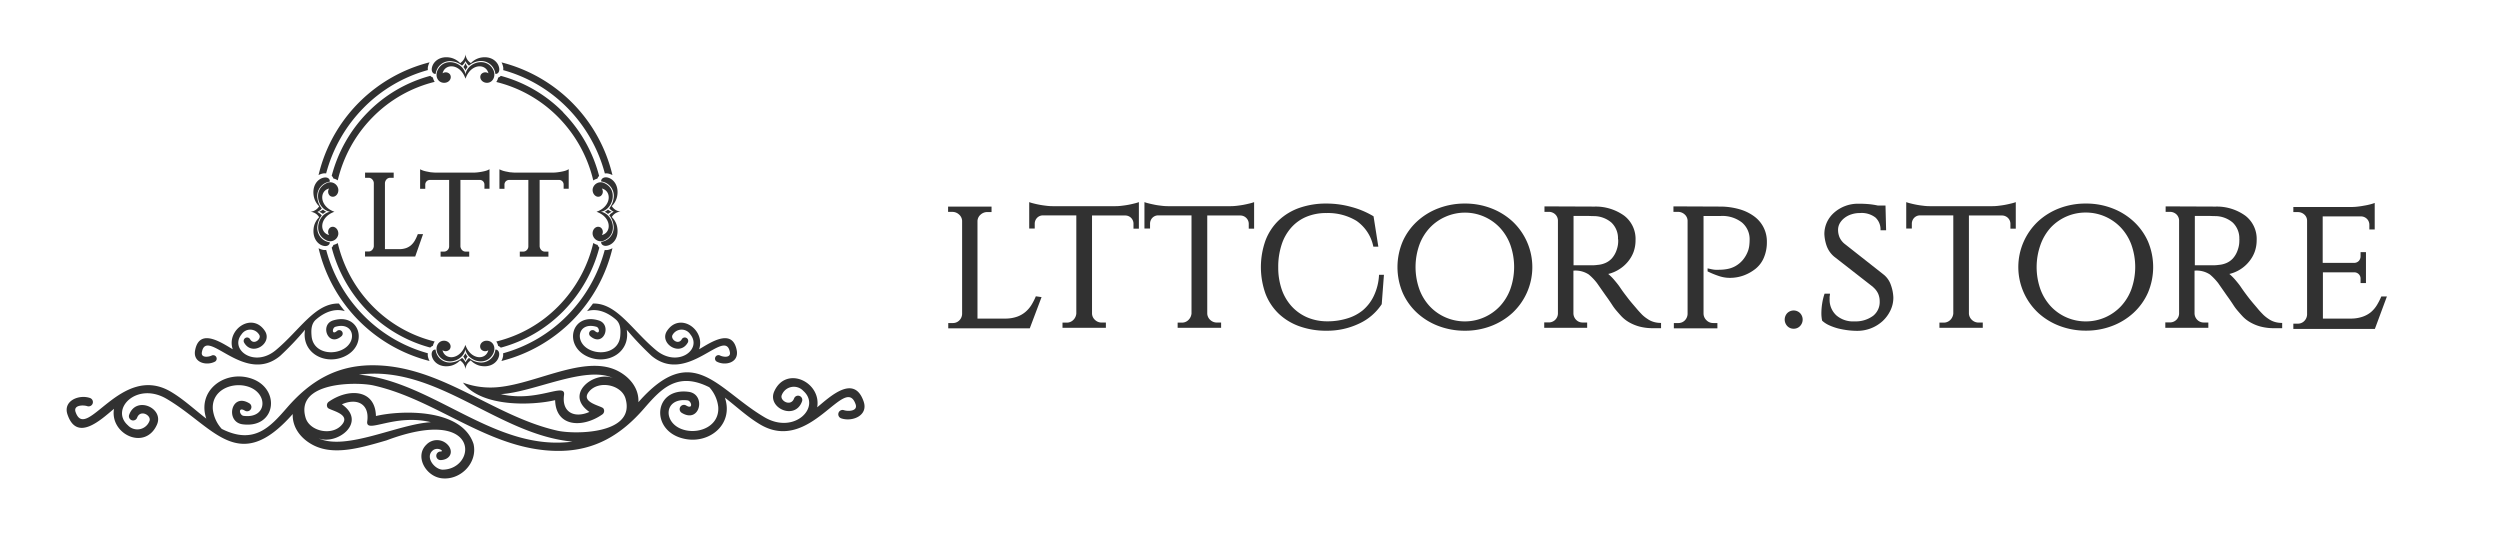 <?xml version="1.0" encoding="UTF-8"?> <svg xmlns="http://www.w3.org/2000/svg" id="Layer_1" data-name="Layer 1" viewBox="0 0 611.39 130.36"> <defs> <style>.cls-1,.cls-2{fill:#313131;}.cls-2{fill-rule:evenodd;}</style> </defs> <path class="cls-1" d="M102.11,57.42a10.11,10.11,0,0,1-.68,1.44,4.61,4.61,0,0,1-.9,1.1,3.77,3.77,0,0,1-1.22.71,5,5,0,0,1-1.7.26H94.14V44.77a1.45,1.45,0,0,1,.41-.92,1.17,1.17,0,0,1,.89-.37h.84V42.21h-7v1.27h.84a1.14,1.14,0,0,1,.89.37,1.39,1.39,0,0,1,.41.9V60.21a1.46,1.46,0,0,1-.42.92,1.14,1.14,0,0,1-.89.37h-.84v1.24h12.27l1.92-5.48h-1.28Z"></path> <path class="cls-1" d="M118.71,41.8c-.28.08-.58.14-.89.2s-.66.11-1,.15a7.85,7.85,0,0,1-.92.06h-9.35a7.72,7.72,0,0,1-.92-.06c-.34,0-.67-.09-1-.15s-.61-.12-.89-.2a5.48,5.48,0,0,1-.64-.23l-.36-.17v4.77H104v-1a1.14,1.14,0,0,1,.31-.81,1.13,1.13,0,0,1,.77-.35h4.76V60.28a1.26,1.26,0,0,1-.39.89,1.2,1.2,0,0,1-.86.36h-.84v1.24h7V61.53h-.85a1.17,1.17,0,0,1-.89-.37,1.47,1.47,0,0,1-.41-.9V44h4.78a1.14,1.14,0,0,1,1.09,1.16v1h1.24V41.38l-.37.2A4.19,4.19,0,0,1,118.71,41.8Z"></path> <path class="cls-1" d="M138.7,41.58a4.19,4.19,0,0,1-.6.22c-.28.08-.58.14-.89.2s-.66.11-1,.15a7.72,7.72,0,0,1-.92.06h-9.35a7.72,7.72,0,0,1-.92-.06c-.34,0-.67-.09-1-.15s-.61-.12-.89-.2a5.48,5.48,0,0,1-.64-.23l-.35-.17v4.77h1.23v-1a1.14,1.14,0,0,1,.31-.81,1.13,1.13,0,0,1,.77-.35h4.76V60.28a1.26,1.26,0,0,1-.39.89,1.19,1.19,0,0,1-.85.36h-.85v1.24h7V61.53h-.85a1.17,1.17,0,0,1-.89-.37,1.53,1.53,0,0,1-.41-.9V44h4.78a1.14,1.14,0,0,1,1.09,1.16v1h1.24V41.38Z"></path> <path class="cls-2" d="M80.64,59.2c.1.52-.44,1.11-1.39.95-1.63-.28-3-2.1-2.48-4.75a4.71,4.71,0,0,1,1.28-2.28,2.76,2.76,0,0,0-2.13-1.33,2.8,2.8,0,0,0,2.13-1.34,4.62,4.62,0,0,1-1.28-2.28c-.57-2.64.85-4.46,2.48-4.74,1-.17,1.49.43,1.39,1a3.53,3.53,0,0,0-3,4.13,4.73,4.73,0,0,0,1.06,2.42,3.18,3.18,0,0,1-1.09.86,3,3,0,0,1,1.09.86,4.73,4.73,0,0,0-1.06,2.42,3.53,3.53,0,0,0,3,4.13Zm-.85-7.41a3.43,3.43,0,0,1-.81-.53,3.17,3.17,0,0,1-.93.53,3.17,3.17,0,0,1,.93.53,2.91,2.91,0,0,1,.81-.53Zm2,0c-3.68-1.29-3.77-5.1-1.3-5.69a1.35,1.35,0,0,0,.24,1.81c1,.66,2.17-.34,2-1.66a2,2,0,0,0-3-1.39c-3.33,1.63-2,6.43,1,6.93-2.93.5-4.3,5.3-1,6.93a2,2,0,0,0,3-1.4c.14-1.31-1.06-2.31-2-1.65a1.35,1.35,0,0,0-.24,1.81c-2.47-.6-2.38-4.41,1.3-5.69Zm39.33,33.72c.51-.1,1.1.45.94,1.42-.28,1.65-2.07,3.09-4.68,2.52a4.67,4.67,0,0,1-2.24-1.3,2.83,2.83,0,0,0-1.32,2.16,2.79,2.79,0,0,0-1.31-2.16,4.72,4.72,0,0,1-2.24,1.3c-2.61.57-4.4-.87-4.68-2.52-.16-1,.42-1.52.94-1.42a3.5,3.5,0,0,0,4.07,3.1A4.52,4.52,0,0,0,113,87.53a3,3,0,0,1,.85,1.11,3.24,3.24,0,0,1,.85-1.11,4.55,4.55,0,0,0,2.38,1.08,3.5,3.5,0,0,0,4.07-3.1Zm-7.3.87a3.12,3.12,0,0,1-.52.81,3.3,3.3,0,0,1,.52,1,3.85,3.85,0,0,1,.52-1,3.4,3.4,0,0,1-.52-.81Zm0-2.06c-1.26,3.74-5,3.83-5.6,1.33A1.32,1.32,0,0,0,110,85.4c.64-1-.34-2.21-1.64-2.06s-2,1.64-1.37,3.07c1.6,3.38,6.33,2,6.82-1,.5,3,5.23,4.37,6.83,1,.67-1.43,0-2.91-1.38-3.07s-2.27,1.07-1.63,2.06a1.32,1.32,0,0,0,1.79.25c-.59,2.5-4.34,2.41-5.61-1.33Zm33.21-39.94c-.1-.52.44-1.12,1.39-1,1.63.28,3.05,2.1,2.48,4.74a4.62,4.62,0,0,1-1.28,2.28,2.8,2.8,0,0,0,2.13,1.34,2.76,2.76,0,0,0-2.13,1.33,4.71,4.71,0,0,1,1.28,2.28c.57,2.65-.85,4.47-2.48,4.75-.95.16-1.49-.43-1.39-.95a3.53,3.53,0,0,0,3-4.13A4.82,4.82,0,0,0,149,52.65a3,3,0,0,1,1.09-.86,3.18,3.18,0,0,1-1.09-.86,4.82,4.82,0,0,0,1.06-2.42,3.53,3.53,0,0,0-3-4.13Zm.85,7.41a2.91,2.91,0,0,1,.81.53,3.17,3.17,0,0,1,.93-.53,3.17,3.17,0,0,1-.93-.53,3.43,3.43,0,0,1-.81.53Zm-2,0c3.68,1.28,3.77,5.09,1.3,5.69a1.35,1.35,0,0,0-.24-1.81c-1-.66-2.17.34-2,1.65a2,2,0,0,0,3,1.4c3.33-1.63,2-6.43-1-6.93,2.93-.5,4.3-5.3,1-6.93a2,2,0,0,0-3,1.39c-.14,1.32,1.06,2.32,2,1.66a1.35,1.35,0,0,0,.24-1.81c2.47.59,2.38,4.4-1.3,5.69ZM106.55,18.06c-.52.11-1.1-.44-.94-1.41.28-1.65,2.07-3.1,4.68-2.52a4.72,4.72,0,0,1,2.24,1.3,2.81,2.81,0,0,0,1.31-2.16,2.84,2.84,0,0,0,1.32,2.16,4.67,4.67,0,0,1,2.24-1.3c2.61-.58,4.4.87,4.68,2.52.16,1-.43,1.52-.94,1.41a3.52,3.52,0,0,0-4.07-3.1,4.57,4.57,0,0,0-2.38,1.09,3.19,3.19,0,0,1-.85-1.12,3,3,0,0,1-.85,1.12A4.54,4.54,0,0,0,110.62,15a3.51,3.51,0,0,0-4.07,3.1Zm7.29-.86a3.67,3.67,0,0,1,.52-.82,3.79,3.79,0,0,1-.52-.95,3.24,3.24,0,0,1-.52.95,3.35,3.35,0,0,1,.52.82Zm0,2.05c1.27-3.74,5-3.82,5.61-1.32a1.33,1.33,0,0,0-1.79.24c-.64,1,.34,2.21,1.63,2.07s2-1.64,1.38-3.07c-1.6-3.38-6.33-2-6.83,1-.49-3-5.22-4.37-6.82-1-.67,1.43,0,2.91,1.37,3.07s2.28-1.08,1.64-2.07a1.33,1.33,0,0,0-1.79-.24c.59-2.5,4.34-2.42,5.6,1.32Zm8.78-4a37.35,37.35,0,0,1,27.16,27.58,3.68,3.68,0,0,0-1.18-.41,2.57,2.57,0,0,0-.68,0,36,36,0,0,0-9.12-16,35.17,35.17,0,0,0-15.74-9.27,2.74,2.74,0,0,0,0-.7,3.82,3.82,0,0,0-.41-1.19Zm-18,1.89a35.17,35.17,0,0,0-15.74,9.27,35.9,35.9,0,0,0-9.12,16,2.66,2.66,0,0,0-.69,0,3.71,3.71,0,0,0-1.17.41q.2-.85.45-1.71a37.31,37.31,0,0,1,26.71-25.87,4.11,4.11,0,0,0-.42,1.19,3.28,3.28,0,0,0,0,.7ZM149.78,60.7a37.33,37.33,0,0,1-27.16,27.59,3.79,3.79,0,0,0,.41-1.2,2.66,2.66,0,0,0,0-.69,35.17,35.17,0,0,0,15.74-9.27,36,36,0,0,0,9.12-16,2.21,2.21,0,0,0,.68,0,3.69,3.69,0,0,0,1.18-.42ZM105.07,88.29A37.33,37.33,0,0,1,77.91,60.7a3.49,3.49,0,0,0,1.17.42,2.28,2.28,0,0,0,.69,0,35.88,35.88,0,0,0,9.12,16,35.17,35.17,0,0,0,15.74,9.27,3.19,3.19,0,0,0,0,.69,4.07,4.07,0,0,0,.42,1.2Zm32.7-60.8a33.72,33.72,0,0,0-15.3-8.94,1.49,1.49,0,0,1-.65.43,2.84,2.84,0,0,1-.45,1.07,32,32,0,0,1,15.2,8.66,32.7,32.7,0,0,1,8.52,15.43,2.81,2.81,0,0,1,1-.45,1.65,1.65,0,0,1,.43-.66,34.47,34.47,0,0,0-8.8-15.54Zm-32.55-8.94a33.72,33.72,0,0,0-15.3,8.94A34.47,34.47,0,0,0,81.12,43a1.53,1.53,0,0,1,.42.66,2.79,2.79,0,0,1,1.06.45,32.62,32.62,0,0,1,8.52-15.43,32,32,0,0,1,15.19-8.66,3,3,0,0,1-.44-1.07,1.49,1.49,0,0,1-.65-.43Zm39.87,40.89a32.75,32.75,0,0,1-8.52,15.43,31.85,31.85,0,0,1-15.2,8.65,2.9,2.9,0,0,1,.45,1.07,1.68,1.68,0,0,1,.65.43,33.7,33.7,0,0,0,15.3-8.93,34.52,34.52,0,0,0,8.8-15.54,1.72,1.72,0,0,1-.43-.66,2.81,2.81,0,0,1-1-.45ZM106.31,83.52a31.86,31.86,0,0,1-15.19-8.65A32.66,32.66,0,0,1,82.6,59.44a2.79,2.79,0,0,1-1.06.45,1.59,1.59,0,0,1-.42.66,34.52,34.52,0,0,0,8.8,15.54A33.7,33.7,0,0,0,105.22,85a1.68,1.68,0,0,1,.65-.43A3.07,3.07,0,0,1,106.31,83.52Z"></path> <path class="cls-2" d="M22,97.33a1.05,1.05,0,0,1-.66,2c-.93-.32-3.48-.32-2.85,1.45,2.63,7.49,11.06-12.14,23.26-5,3.14,1.85,5.82,4.39,8.7,6.6-2.23-6.64,4-11.52,10.17-10.05,8.16,1.93,7.27,12.53-1.27,11.44C55,103.23,56.5,95.86,61,98.65a1.05,1.05,0,0,1-1.08,1.8c-1.81-1.12-1.37,1.12-.35,1.25,6,.77,6.11-6,.55-7.3-3.74-.88-8.4,1.15-8.07,5.7a8.47,8.47,0,0,0,2.18,4.79c7.93,4,11.9-.52,16-5.23,5.62-6.46,12-10.28,20.72-10.33,16.82-.09,29.54,12.44,45.39,16,4,.91,19.3,1,16.61-7.94-1.06-3.37-6.62-4.46-8.93-1.58h0c-2.17,2.65,3.09,3.42,3.54,4.08a1.05,1.05,0,0,1-.26,1.46c-4.72,3.31-11.36,3.2-11.54-3.49-5.36,1.27-17.88,1.88-22.54-4.29A19.18,19.18,0,0,0,120,94.77c9.67,0,22.31-8.21,30.8-4.2,3,1.44,5.49,4.22,5.33,7.78,13.34-15.13,19.25-3.11,30.85,3.7,7.33,4.3,13.91-2.54,9.47-6.46a3.16,3.16,0,0,0-5.25,1c-.63,1.38,2.19,3,3,.85a1,1,0,0,1,1.94.72c-1.7,4.75-8.61,1.6-6.79-2.45,2.89-6.41,11.57-2.29,10.5,3.9,3.07-2.53,9-8.22,11.35-1.45,1.23,3.49-2.81,5.07-5.47,4.15a1,1,0,0,1,.66-2c.93.32,3.48.32,2.85-1.46-2.63-7.48-11.06,12.14-23.26,5-3.14-1.84-5.82-4.38-8.7-6.6,2.23,6.64-4,11.52-10.17,10-8.16-1.93-7.27-12.53,1.27-11.43,4.38.55,2.85,7.93-1.68,5.13a1.05,1.05,0,0,1,1.08-1.8c1.81,1.12,1.37-1.11.35-1.24-6-.77-6.11,6-.55,7.29,3.74.89,8.4-1.15,8.07-5.69a8.53,8.53,0,0,0-2.18-4.8c-7.93-4-11.9.53-16,5.23-5.44,6.26-11.85,10.29-20.72,10.33-16.82.09-29.54-12.43-45.39-16-4-.91-19.3-1-16.61,7.94,1.06,3.37,6.62,4.47,8.93,1.58h0c2.17-2.64-3.1-3.42-3.54-4.08a1.05,1.05,0,0,1,.26-1.46c4.72-3.31,11.36-3.19,11.54,3.49,6-1.42,21-2,23.87,6.85,1.06,4.69-3.31,9-7.92,8.36-3.85-.56-6.5-5.41-3.62-8.2a3.59,3.59,0,0,1,5.6.5h0c1,1.65-.07,3.19-2.09,3.27a1.05,1.05,0,0,1-.07-2.1c1.18,0-.79-1.34-2-.15-1.68,1.63.52,4.45,2.47,4.59,8.53,0,9.64-15.9-13.67-7.16-6.35,1.85-12.6,3.67-17.58,1.32-3-1.42-5.48-4.21-5.34-7.77-13.34,15.12-19.24,3.1-30.84-3.71-7.33-4.3-13.91,2.54-9.47,6.47a3.16,3.16,0,0,0,5.25-1c.63-1.39-2.19-3-3-.86a1,1,0,0,1-1.94-.71c1.7-4.75,8.61-1.61,6.78,2.44-2.88,6.42-11.56,2.3-10.49-3.9-3.07,2.54-9,8.23-11.35,1.46C15.3,98,19.34,96.41,22,97.33ZM140,108c-18.31-1.7-33.18-18.86-52.21-16.38C106.05,93.34,120.92,110.51,140,108Zm-34.62-4.75c-9-2.18-16,3-15.57-.21h0c.61-4.36-2.64-5.76-6.2-4.16,6.29,4.4-1.19,10.08-5.73,8.31,6.77,3.13,19.51-3.5,27.5-3.94Zm17-6.89c8.95,2.18,16-3,15.56.22h0c-.61,4.35,2.64,5.75,6.2,4.16-6.29-4.41,1.19-10.08,5.73-8.31C143.09,89.33,130.35,96,122.37,96.39Z"></path> <path class="cls-2" d="M175.26,88.42a.85.85,0,0,1,.79-1.5c.69.38,2.72.71,2.45-.78-1.13-6.31-10.36,8.2-19.15.89a72.16,72.16,0,0,1-6.08-6.4c.93,5.58-4.64,8.64-9.38,6.66-6.25-2.61-4.19-10.93,2.48-8.94,3.41,1,1.25,6.69-2,3.87a.84.84,0,0,1,1.09-1.29c1.3,1.13,1.23-.71.44-1-4.71-1.4-5.63,4-1.38,5.74,2.87,1.19,6.84.19,7.16-3.47.1-1.18.22-3-1.12-4.1-2.67-2.28-5.18-2.6-7-2,.51-.62,1-1.24,1.46-1.87,5.83-.14,9.54,6.51,15.43,11.41,5.28,4.39,11.39-.18,8.36-3.89a2.54,2.54,0,0,0-4.31.12c-.67,1,1.37,2.67,2.25,1.07a.84.84,0,0,1,1.46.83c-2,3.55-7.06.14-5.09-2.84,3.11-4.73,9.49-.3,7.85,4.49,2.76-1.62,8.19-5.37,9.22.33C180.68,88.78,177.26,89.51,175.26,88.42Z"></path> <path class="cls-2" d="M52.61,88.42a.85.85,0,0,0-.78-1.5c-.7.38-2.73.71-2.46-.78,1.14-6.31,10.36,8.2,19.15.89a70.74,70.74,0,0,0,6.08-6.4c-.92,5.58,4.64,8.64,9.38,6.66,6.25-2.61,4.19-10.93-2.47-8.94-3.42,1-1.25,6.69,2,3.87a.84.84,0,0,0-1.09-1.29c-1.3,1.13-1.23-.71-.43-1,4.7-1.4,5.63,4,1.37,5.74-2.86,1.19-6.83.19-7.16-3.47-.1-1.18-.21-3,1.13-4.1,2.66-2.28,5.17-2.6,7-2-.51-.62-1-1.24-1.45-1.87-5.84-.14-9.55,6.51-15.44,11.41-5.28,4.39-11.39-.18-8.36-3.89a2.54,2.54,0,0,1,4.31.12c.67,1-1.36,2.67-2.24,1.07a.84.84,0,0,0-1.46.83c2,3.55,7.05.14,5.09-2.84-3.12-4.73-9.5-.3-7.86,4.49-2.76-1.62-8.19-5.37-9.22.33C47.19,88.78,50.61,89.51,52.61,88.42Z"></path> <path class="cls-1" d="M254.72,72.66l-2.88,7.63H231.9V79H233a2.16,2.16,0,0,0,1.61-.65,2.32,2.32,0,0,0,.68-1.58V54a2.17,2.17,0,0,0-.75-1.54,2.4,2.4,0,0,0-1.68-.64h-1V50.52h10.63v1.34h-1a2.42,2.42,0,0,0-1.69.64,2.17,2.17,0,0,0-.75,1.54V77.91h7a8.65,8.65,0,0,0,2.71-.47,6.64,6.64,0,0,0,2-1.14,7.36,7.36,0,0,0,1.46-1.68,14.54,14.54,0,0,0,1.1-2.16Z"></path> <path class="cls-1" d="M272.81,50.42a11.93,11.93,0,0,0,1.51-.1c.56-.06,1.1-.14,1.64-.24s1-.21,1.48-.33a8.81,8.81,0,0,0,1.08-.32v6.49H277.2V54.78a2,2,0,0,0-2-2.08h-8.14v24a2.2,2.2,0,0,0,.73,1.54,2.32,2.32,0,0,0,1.66.64h1v1.29H259.84V78.9h1a2.23,2.23,0,0,0,1.63-.64,2.48,2.48,0,0,0,.75-1.59v-24H255a2,2,0,0,0-1.41.64,2.08,2.08,0,0,0-.54,1.44v1.14H251.7V49.43a8.57,8.57,0,0,0,1.07.32c.46.12.95.23,1.49.33s1.08.18,1.63.24a12.05,12.05,0,0,0,1.51.1Z"></path> <path class="cls-1" d="M301,50.42a12.17,12.17,0,0,0,1.51-.1c.55-.06,1.1-.14,1.63-.24s1-.21,1.49-.33a9.13,9.13,0,0,0,1.07-.32v6.49h-1.31V54.78a2,2,0,0,0-.57-1.44,2.05,2.05,0,0,0-1.43-.64h-8.15v24a2.24,2.24,0,0,0,.73,1.54,2.33,2.33,0,0,0,1.66.64h1v1.29H288V78.9h1a2.22,2.22,0,0,0,1.63-.64,2.54,2.54,0,0,0,.76-1.59v-24H283.2a2,2,0,0,0-1.42.64,2.12,2.12,0,0,0-.53,1.44v1.14h-1.37V49.43a8.81,8.81,0,0,0,1.08.32c.45.12,1,.23,1.48.33s1.08.18,1.64.24a11.93,11.93,0,0,0,1.51.1Z"></path> <path class="cls-1" d="M338.45,67.21l-.54,7.18a13.23,13.23,0,0,1-5.56,4.76,18.1,18.1,0,0,1-7.9,1.73,19.22,19.22,0,0,1-6.68-1.09,14.43,14.43,0,0,1-5.07-3.09,13.46,13.46,0,0,1-3.22-4.88,19.42,19.42,0,0,1,0-13,13.41,13.41,0,0,1,3.22-4.91,14.24,14.24,0,0,1,5.07-3.07,19.71,19.71,0,0,1,6.68-1.06,22.72,22.72,0,0,1,6.07.84,20.78,20.78,0,0,1,5.39,2.28l1.17,7.43h-1.22A10.05,10.05,0,0,0,331.72,54a13.48,13.48,0,0,0-7.32-1.9,12.51,12.51,0,0,0-4.9.91,10.21,10.21,0,0,0-3.7,2.63,11.62,11.62,0,0,0-2.37,4.18,17.49,17.49,0,0,0-.83,5.55,16.44,16.44,0,0,0,.85,5.4,11.9,11.9,0,0,0,2.42,4.13,11.15,11.15,0,0,0,3.73,2.68,12.35,12.35,0,0,0,4.85,1h.15a16.23,16.23,0,0,0,4.75-.67,11,11,0,0,0,3.9-2A10.48,10.48,0,0,0,336,72.31a13.46,13.46,0,0,0,1.25-5.1Z"></path> <path class="cls-1" d="M358.24,49.78a17.68,17.68,0,0,1,6.39,1.14,16.33,16.33,0,0,1,5.22,3.19,15.32,15.32,0,0,1,0,22.44,16.33,16.33,0,0,1-5.22,3.19,17.68,17.68,0,0,1-6.39,1.14,17.91,17.91,0,0,1-6.41-1.14,16.1,16.1,0,0,1-5.24-3.19,14.89,14.89,0,0,1-3.54-4.91,16.08,16.08,0,0,1,0-12.62,14.89,14.89,0,0,1,3.54-4.91,16.1,16.1,0,0,1,5.24-3.19A17.91,17.91,0,0,1,358.24,49.78Zm0,28.82a11.66,11.66,0,0,0,4.73-1,11.78,11.78,0,0,0,3.83-2.7,12.45,12.45,0,0,0,2.56-4.19,16.26,16.26,0,0,0,0-10.84,12.45,12.45,0,0,0-2.56-4.19A11.78,11.78,0,0,0,363,53a11.66,11.66,0,0,0-4.73-1,11.83,11.83,0,0,0-4.75,1,11.65,11.65,0,0,0-3.85,2.7,12.3,12.3,0,0,0-2.56,4.19,16.26,16.26,0,0,0,0,10.84,12.3,12.3,0,0,0,2.56,4.19,11.65,11.65,0,0,0,3.85,2.7A11.83,11.83,0,0,0,358.24,78.6Z"></path> <path class="cls-1" d="M389.94,50.52a11.92,11.92,0,0,1,7.31,2.26,7.16,7.16,0,0,1,2.73,6,8.37,8.37,0,0,1-.48,2.83A8.2,8.2,0,0,1,398.11,64,8.83,8.83,0,0,1,396,65.85,8.72,8.72,0,0,1,393.3,67a11.92,11.92,0,0,1,1.51,1.51c.52.62,1,1.2,1.37,1.76v0c.42.63.86,1.24,1.32,1.84s.82,1.09,1.31,1.68,1,1.17,1.47,1.73.89,1,1.31,1.44A8.45,8.45,0,0,0,402.91,78a5,5,0,0,0,1.49.72,6,6,0,0,0,1.82.25v1.29h-1.85a12.88,12.88,0,0,1-3.51-.42,10.78,10.78,0,0,1-2.54-1.07,8.39,8.39,0,0,1-1.78-1.41c-.47-.51-.9-1-1.29-1.46a12.09,12.09,0,0,1-1-1.36c-.49-.75-1-1.5-1.56-2.26l-2.15-3.07a13.09,13.09,0,0,0-2-2.08,5.92,5.92,0,0,0-3.75-.94v10.5a2.3,2.3,0,0,0,.68,1.54,2.15,2.15,0,0,0,1.61.64h1.07v1.29H377.65V78.85h1.07A2.22,2.22,0,0,0,381,76.72V53.89a2.14,2.14,0,0,0-.68-1.49,2.28,2.28,0,0,0-1.61-.59h-1V50.47Zm-2.25,14.36c.36,0,.79,0,1.3,0s1.08,0,1.73-.1a5.77,5.77,0,0,0,1.85-.45,4.68,4.68,0,0,0,1.61-1.13A6,6,0,0,0,395.4,61a6.32,6.32,0,0,0,.34-2.18,1,1,0,0,0-.05-.39,5.27,5.27,0,0,0-1.61-4,6.62,6.62,0,0,0-4.24-1.58c-.65,0-1.28-.05-1.9-.05h-3.12V64.88Z"></path> <path class="cls-1" d="M420.9,50.52a17.05,17.05,0,0,1,4.56.67A11.25,11.25,0,0,1,429,52.92a7.57,7.57,0,0,1,3.1,6.27,9.59,9.59,0,0,1-.73,3.81,6.93,6.93,0,0,1-2,2.7,10.39,10.39,0,0,1-2.88,1.64,9.8,9.8,0,0,1-3.48.61,8.29,8.29,0,0,1-2.63-.44,21.44,21.44,0,0,1-2.78-1.14v-.74l.92.2a6.58,6.58,0,0,0,.9.14,9.12,9.12,0,0,0,1.05,0,10.58,10.58,0,0,0,1.88-.17,6.53,6.53,0,0,0,2-.69,6.78,6.78,0,0,0,1.83-1.49,7.45,7.45,0,0,0,1.39-2.5A6.68,6.68,0,0,0,427.8,60a12,12,0,0,0,.08-1.29,5.33,5.33,0,0,0-1.88-4.3,7.8,7.8,0,0,0-5.19-1.59h-4.2V76.72a2.3,2.3,0,0,0,.71,1.59A2.27,2.27,0,0,0,419,79H420v1.29H409.35V79h1.07a2.19,2.19,0,0,0,1.61-.64,2.36,2.36,0,0,0,.68-1.59V53.94a2.12,2.12,0,0,0-.73-1.51,2.41,2.41,0,0,0-1.66-.62h-1.07V50.47Z"></path> <path class="cls-1" d="M438.65,80.39a2.1,2.1,0,0,1-1.56-.65,2.31,2.31,0,0,1,0-3.17,2.22,2.22,0,0,1,3.12,0,2.28,2.28,0,0,1,0,3.17A2.1,2.1,0,0,1,438.65,80.39Z"></path> <path class="cls-1" d="M460.73,67.21a5.54,5.54,0,0,1,1.71,2.53,10,10,0,0,1,.59,3,7.17,7.17,0,0,1-.71,3.17,8.59,8.59,0,0,1-1.9,2.6,9.17,9.17,0,0,1-6.24,2.4,19,19,0,0,1-2.3-.15,20.24,20.24,0,0,1-2.37-.44,13.57,13.57,0,0,1-2.17-.77,6.48,6.48,0,0,1-1.72-1.12,6.72,6.72,0,0,1-.14-.86,8.2,8.2,0,0,1-.05-1,15.71,15.71,0,0,1,.19-2.33,14,14,0,0,1,.59-2.42h1.32c0,.3-.06.54-.08.74s0,.36,0,.5a5.13,5.13,0,0,0,1.66,4.08,6.2,6.2,0,0,0,4.29,1.46h.34a7.15,7.15,0,0,0,4.36-1.38,4.29,4.29,0,0,0,1.59-3.52,4.64,4.64,0,0,0-.37-1.86,4.46,4.46,0,0,0-1.24-1.61h.05L448.6,62.8a6.16,6.16,0,0,1-1.9-2.72,10,10,0,0,1-.54-2.82,6.94,6.94,0,0,1,.63-2.92A7.07,7.07,0,0,1,448.55,52a8.8,8.8,0,0,1,5.9-2.18,27.21,27.21,0,0,1,2.76.12,18.06,18.06,0,0,1,2,.32h1.9l.15,6.05h-1.37a4,4,0,0,0-1.22-3.1,5.51,5.51,0,0,0-3.8-1.11,6.51,6.51,0,0,0-2.1.32,5.39,5.39,0,0,0-1.7.89,4.44,4.44,0,0,0-1.15,1.31,3.27,3.27,0,0,0-.41,1.64,4.75,4.75,0,0,0,.34,1.73,4.32,4.32,0,0,0,1.37,1.73Z"></path> <path class="cls-1" d="M487.27,50.42a12.05,12.05,0,0,0,1.51-.1c.55-.06,1.1-.14,1.63-.24s1-.21,1.49-.33a8.57,8.57,0,0,0,1.07-.32v6.49h-1.31V54.78a2.05,2.05,0,0,0-.56-1.44,2.09,2.09,0,0,0-1.44-.64h-8.15v24a2.26,2.26,0,0,0,.74,1.54,2.29,2.29,0,0,0,1.65.64h1v1.29H474.3V78.9h1a2.25,2.25,0,0,0,1.64-.64,2.53,2.53,0,0,0,.75-1.59v-24h-8.19a2,2,0,0,0-1.41.64,2.08,2.08,0,0,0-.54,1.44v1.14h-1.37V49.43a8.81,8.81,0,0,0,1.08.32c.45.12.95.23,1.48.33s1.08.18,1.64.24a11.93,11.93,0,0,0,1.51.1Z"></path> <path class="cls-1" d="M510.14,49.78a17.66,17.66,0,0,1,6.38,1.14,16.11,16.11,0,0,1,5.22,3.19A14.89,14.89,0,0,1,525.28,59a16.08,16.08,0,0,1,0,12.62,14.89,14.89,0,0,1-3.54,4.91,16.11,16.11,0,0,1-5.22,3.19,17.66,17.66,0,0,1-6.38,1.14,17.92,17.92,0,0,1-6.42-1.14,16.2,16.2,0,0,1-5.24-3.19,15.32,15.32,0,0,1,0-22.44,16.2,16.2,0,0,1,5.24-3.19A17.92,17.92,0,0,1,510.14,49.78Zm0,28.82a11.7,11.7,0,0,0,4.73-1,11.85,11.85,0,0,0,3.82-2.7,12.3,12.3,0,0,0,2.56-4.19,16.26,16.26,0,0,0,0-10.84,12.3,12.3,0,0,0-2.56-4.19,11.85,11.85,0,0,0-3.82-2.7,11.7,11.7,0,0,0-4.73-1,11.67,11.67,0,0,0-8.61,3.66A12.45,12.45,0,0,0,499,59.91a16.26,16.26,0,0,0,0,10.84,12.45,12.45,0,0,0,2.56,4.19,11.67,11.67,0,0,0,8.61,3.66Z"></path> <path class="cls-1" d="M541.83,50.52a11.93,11.93,0,0,1,7.32,2.26,7.16,7.16,0,0,1,2.73,6,8.38,8.38,0,0,1-.49,2.83A8.2,8.2,0,0,1,550,64a8.77,8.77,0,0,1-4.8,3,12.62,12.62,0,0,1,1.51,1.51c.52.62,1,1.2,1.36,1.76v0c.43.63.87,1.24,1.32,1.84s.83,1.09,1.32,1.68,1,1.17,1.46,1.73.89,1,1.32,1.44A8.87,8.87,0,0,0,554.8,78a5.14,5.14,0,0,0,1.49.72,6.09,6.09,0,0,0,1.83.25v1.29h-1.85a12.78,12.78,0,0,1-3.51-.42,10.44,10.44,0,0,1-2.54-1.07,7.91,7.91,0,0,1-1.78-1.41c-.47-.51-.9-1-1.29-1.46a11.67,11.67,0,0,1-1-1.36c-.49-.75-1-1.5-1.56-2.26l-2.14-3.07a14,14,0,0,0-2-2.08,5.93,5.93,0,0,0-3.76-.94v10.5a2.3,2.3,0,0,0,.68,1.54,2.17,2.17,0,0,0,1.61.64h1.08v1.29H529.54V78.85h1.08a2.23,2.23,0,0,0,1.61-.62,2.21,2.21,0,0,0,.68-1.51V53.89a2.14,2.14,0,0,0-.68-1.49,2.3,2.3,0,0,0-1.61-.59h-1V50.47Zm-2.24,14.36c.36,0,.79,0,1.29,0s1.08,0,1.73-.1a5.89,5.89,0,0,0,1.86-.45,4.65,4.65,0,0,0,1.6-1.13A5.9,5.9,0,0,0,547.29,61a6.31,6.31,0,0,0,.35-2.18,1,1,0,0,0,0-.39,5.31,5.31,0,0,0-1.61-4,6.64,6.64,0,0,0-4.24-1.58c-.66,0-1.29-.05-1.91-.05h-3.12V64.88Z"></path> <path class="cls-1" d="M580.79,80.44H560.85V79.15h1.07a2.16,2.16,0,0,0,1.61-.65,2.34,2.34,0,0,0,.68-1.58V54a2,2,0,0,0-.65-1.51,2.32,2.32,0,0,0-1.64-.62h-1.07V50.62h14.29a12.05,12.05,0,0,0,1.51-.1c.55-.06,1.1-.15,1.63-.25a14.89,14.89,0,0,0,1.47-.32,9.64,9.64,0,0,0,1-.32v6.49h-1.31V55a2.05,2.05,0,0,0-.56-1.44,2.09,2.09,0,0,0-1.44-.64h-9.41V64.29h7.7a1.57,1.57,0,0,0,1.17-.52,1.67,1.67,0,0,0,.39-1.11v-1h1.32v7.57h-1.32v-1a1.53,1.53,0,0,0-1.46-1.63h-7.75V77.91h7a8.7,8.7,0,0,0,2.75-.47,6.53,6.53,0,0,0,2-1.11,7.19,7.19,0,0,0,1.44-1.69,16.36,16.36,0,0,0,1.09-2.13h1.37Z"></path> </svg> 